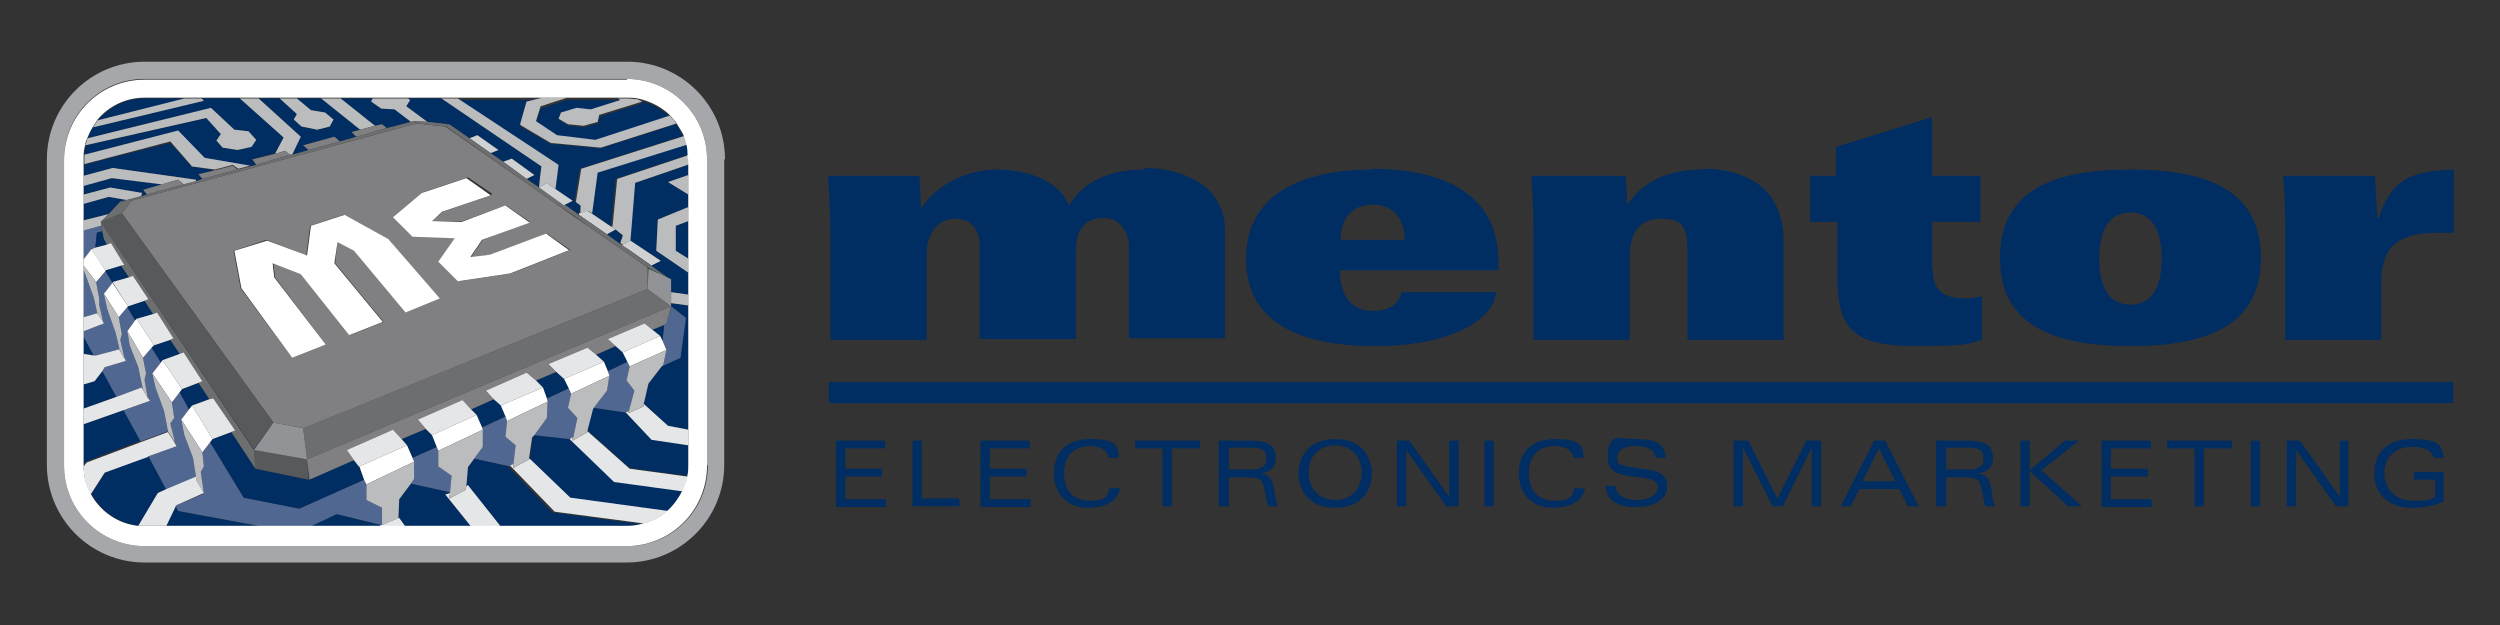 <?xml version="1.0" encoding="UTF-8"?>
<svg id="Layer_1" data-name="Layer 1" xmlns="http://www.w3.org/2000/svg" version="1.1" viewBox="0 0 320 80">
  <rect x="0" y="0" width="320" height="80" fill="#333333" stroke="none"/>
  <defs>
    <style>
      .cls-1 {
        fill: #002d62;
      }

      .cls-1, .cls-2, .cls-3, .cls-4, .cls-5, .cls-6, .cls-7, .cls-8, .cls-9, .cls-10, .cls-11, .cls-12, .cls-13, .cls-14 {
        stroke-width: 0px;
      }

      .cls-2 {
        fill: none;
      }

      .cls-3 {
        fill: #a5a7aa;
      }

      .cls-4 {
        fill: #808083;
      }

      .cls-5 {
        fill: #919396;
      }

      .cls-6 {
        fill: #58595b;
      }

      .cls-7 {
        fill: #cfd1d2;
      }

      .cls-8 {
        fill: #6d6e70;
      }

      .cls-9 {
        fill: #6d6e70;
      }

      .cls-10 {
        fill: #506792;
      }

      .cls-11 {
        fill: #babcbe;
      }

      .cls-12 {
        fill: #e5e6e7;
      }

      .cls-13 {
        fill: #fff;
      }

      .cls-14 {
        fill: #002d62;
      }
    </style>
  </defs>
  <g>
    <polygon class="cls-14" points="82.9 37 83 34.4 85 35.3 83 34.3 82.9 37 82.9 37"/>
    <polygon class="cls-14" points="68.9 24.5 57.1 16.2 57.1 16.2 57.1 16.2 68.9 24.5"/>
    <polygon class="cls-14" points="57.6 63.1 57.6 63 52.6 61.9 51.1 63.9 51 66.3 51.1 66.3 51.9 67.4 60.3 67.4 57 63.3 57.6 63.1"/>
    <polygon class="cls-14" points="43.1 65.8 39.7 67.4 48.4 67.4 48.8 67.2 43.1 65.8"/>
    <path class="cls-14" d="M76.4,22.1l-.7,5.2,2.5,1.7.6-6.1,9.3-3.1c0-.5-.1-.9-.2-1.4l-11.5,3.6Z"/>
    <polygon class="cls-14" points="18.2 24.7 18.3 24.3 18.3 24.3 20.7 23.6 14.3 22.8 10.7 23.8 10.7 24.9 14.1 24 18.2 24.7"/>
    <path class="cls-14" d="M21.3,62.7l-2.3-4.3-5.5,2-1.8,2.8c1.2,2.2,3.4,3.8,6,4.1l2.5-4.2,1.1-.5Z"/>
    <polygon class="cls-14" points="52 13.6 54.7 15.6 57.4 15.9 57.5 15.9 57.5 15.9 57.5 15.9 57.5 15.9 60.1 17.7 61.1 17.3 63.8 19.2 64.8 19.9 64.7 20.6 65.5 20.3 68.4 22.4 69.1 22.9 69.3 21.3 56.5 12.6 52.2 12.6 52.5 12.8 52 13.6"/>
    <path class="cls-14" d="M65.2,59.7h0s-4.5-1-4.5-1l-.8,1.1-.3,2.4h.3c0-.1,4.2,5.2,4.2,5.2h16.1c.7,0,1.3,0,1.9-.3l-11.4-1.5-5.7-5.9Z"/>
    <path class="cls-14" d="M68.6,15.6l2.7,1.8,4.9.6,9.5-3.1c-1.1-1-2.5-1.8-4-2l.6.3-5.5,1.7-.2.9-1.8.5-2-.2-1.2-.7.3-.8,2-.6,1.8.2,3.8-1.2-.3-.2h-6.6l-3.4,1.1-.6,1.9Z"/>
    <polygon class="cls-14" points="80.5 30.9 80.7 30.8 84.6 33.4 85.4 34.1 85.2 35.2 83.4 34 80.4 31.9 80.4 31.9 85.7 35.7 85.9 35.7 85.9 37.4 88.1 37.7 88.1 34.9 84 32.1 84.2 28.1 88.1 26.5 88.1 24.9 85.5 23.3 88.1 22.4 88.1 21.1 81.1 23.5 80.5 30.9"/>
    <polygon class="cls-14" points="22.5 64.8 21.2 67.4 33.6 67.4 22.8 65.4 22.5 64.8"/>
    <polygon class="cls-14" points="85.9 39.2 85.9 39.2 87.8 40.7 87.1 45.8 84.7 46.9 83 49.1 82.4 51.7 85.5 54.5 88.1 55 88.1 39.1 85.9 38.8 85.9 39.2"/>
    <polygon class="cls-14" points="86.5 32.1 88.1 33.1 88.1 28.3 86.5 28.9 86.5 32.1"/>
    <polygon class="cls-14" points="48.9 15.9 49.5 16.4 52.6 15.6 50.5 14 48.8 13.9 47.5 13 47.7 12.6 43.6 12.6 48 16.1 48.9 15.9"/>
    <polygon class="cls-14" points="25.1 23 25.4 22.3 27.5 21.8 24.5 21.3 21.8 18.3 10.7 21.1 10.7 22.5 14.4 21.5 25.1 23"/>
    <polygon class="cls-14" points="37.4 19.8 38.5 19.5 38.8 18.6 42.8 17.5 43.5 18.1 44.6 17.8 45 16.9 46.1 16.6 41.1 12.6 38 12.6 39.8 14.1 41.6 14.4 42.7 15.3 42.2 16.2 40.6 16.6 38.6 16.2 37.6 15.3 38 14.6 35.8 12.6 33.1 12.6 38.5 17.5 37.4 19.8"/>
    <polygon class="cls-14" points="13.1 47.5 12.1 48.8 10.7 49.2 10.7 52.3 14.9 50.8 13.1 47.5"/>
    <path class="cls-14" d="M72.9,56.2l-4.5-.5-.2.3-.4,2.8,5.2,5,12.5,1.7c.9-.7,1.6-1.7,2-2.7l-8.8-1.2-5.7-5.4Z"/>
    <polygon class="cls-14" points="10.7 43.1 10.7 45.3 12 45.5 10.7 43.1"/>
    <path class="cls-14" d="M80.1,52.8l-4.2-.6h-.1c0,.1-.6,2.9-.6,2.9l5.4,4.8,7.4,1c0-.4.1-.9.1-1.3v-2.6l-4.7-.7-3.3-3.5Z"/>
    <polygon class="cls-14" points="15.4 25.8 16.2 25.6 13.9 25.2 10.7 26.1 10.7 28.2 13.9 27.4 15.4 25.8"/>
    <path class="cls-14" d="M26.2,20.3l5.8.9.3-.8,2.9-.8,1.1-2-5.6-5h-4.9l.3.3-14.2,3.4c-.3.4-.5.9-.7,1.4l15.8-3.9,3,2.8,1.8.2,1,1.1-.6.9-1.8.4-1.9-.3-.8-.9.6-.9-1.8-2-15.5,3.5c-.1.4-.2.9-.2,1.4l12-3.1,3.4,3.5Z"/>
    <path class="cls-14" d="M23.6,12.6h-5.1c-2.4,0-4.5,1.1-6,2.8l11.1-2.7h0Z"/>
    <path class="cls-14" d="M18,56.5l-2.2-4-5.1,1.8v5.2s0,0,0,0l.4-.5,6.9-2.6Z"/>
    <path class="cls-14" d="M71.1,24.2l2.2,1.5.2.2.7-4.3,13.2-4.2c-.2-.5-.5-1.1-.9-1.5l-9.7,3.1-6.4-.6-3.9-2.3.8-2.8,2-.5h-10.8l12.9,8.5-.4,3Z"/>
    <polygon class="cls-14" points="69 24 69.1 22.9 68.4 22.4 67.4 22.9 69 24"/>
    <polygon class="cls-14" points="64.4 20.7 64.7 20.6 64.8 19.9 63.8 19.2 62.8 19.6 64.4 20.7"/>
    <polygon class="cls-10" points="16.6 44.2 16.3 42.4 17.3 41 16.3 39.3 15.2 40.6 15.6 42.8 15.4 43.5 15.9 45.7 16.1 46.2 13.4 47 13.1 47.5 14.9 50.8 18.1 49.6 18.3 49.9 17.7 47 16.6 44.2"/>
    <polygon class="cls-10" points="12.3 45.5 15.3 44.7 14.8 42.6 13.7 39.5 13.3 37.6 14.4 36.2 13.5 34.7 12.3 36.1 12.7 38.2 12.7 39 13.2 41.2 13.3 41.4 10.7 42.4 10.7 43.1 12 45.5 12.3 45.5"/>
    <polygon class="cls-10" points="12.8 40.6 12.5 40.3 12 38.1 11.1 35.6 10.7 34.5 10.7 40.6 12.4 40.1 12.8 40.6"/>
    <polygon class="cls-10" points="12.5 33.1 12.4 33 11.7 31.9 12.2 31.7 12.4 29.8 13.1 29.6 13 28.9 12.9 28.9 10.7 29.5 10.7 33.2 11.7 31.9 12.5 33.1"/>
    <polygon class="cls-10" points="19.9 49.6 19.5 47.8 20.6 46.4 19.4 44.5 18.3 45.8 18.7 47.8 18.5 48.6 18.9 50.9 19.2 51.3 15.8 52.5 18 56.5 21.5 55.2 21 52.6 19.9 49.6"/>
    <polygon class="cls-10" points="56.1 59.7 56.1 57.7 55.9 57.2 52.8 58.6 53 59.1 53 61.3 52.6 61.9 57.6 63 57.8 60.9 56.1 59.7"/>
    <polygon class="cls-10" points="64.7 55.9 64.9 53.9 64.7 53.3 61.7 54.7 61.8 55 61.8 57.2 60.7 58.7 65.3 59.7 65.7 59.5 66 57 64.7 55.9"/>
    <polygon class="cls-10" points="23.6 55.7 23.2 53.7 24.2 52.4 23 50.2 22 51.5 22.3 53.5 21.8 54.2 22.4 56.6 22.2 56.3 22.6 57 19 58.4 21.3 62.7 25.1 61.1 24.7 58.6 23.6 55.7"/>
    <polygon class="cls-10" points="72.7 52.2 73.1 50.4 72.8 49.7 70 51 70.1 51.4 70 53.5 68.4 55.7 72.9 56.2 72.8 56.2 73.4 55.9 73.9 53.5 72.7 52.2"/>
    <polygon class="cls-10" points="80.2 48.7 80.6 46.9 80.3 46.3 77.8 47.5 78 48.1 77.7 50 76 52.2 80.1 52.8 80.1 52.8 80.5 52.6 81.2 50 80.2 48.7"/>
    <polygon class="cls-10" points="85 41.6 84.8 43.6 85.3 44.8 84.9 46.7 84.7 46.9 87.1 45.8 87.8 40.7 85.9 39.2 85.3 41.4 85 41.6"/>
    <polygon class="cls-10" points="48.8 67.2 48.9 67.2 48.9 65 46.9 64 46.9 62 46.6 61.4 38.3 65.1 31.2 63.7 26.9 56.6 25.9 57.9 26.1 59.7 25.7 60.4 26.1 63.2 22.5 64.7 22.5 64.8 22.8 65.4 33.6 67.4 39.7 67.4 43.1 65.8 48.8 67.2"/>
    <polygon class="cls-14" points="20.8 46.1 20.8 46.1 20.8 46.1 20.8 46.1 23 45.3 21.8 43.5 19.7 44.2 19.4 44.5 20.6 46.4 20.8 46.1 20.8 46.1"/>
    <polygon class="cls-14" points="16.4 39.2 14.4 36.1 16.5 35.5 15.5 34 13.5 34.6 13.5 34.7 14.4 36.2 14.4 36.2 16.4 39.2"/>
    <polygon class="cls-14" points="19.7 44.2 17.5 40.8 19.6 40.2 18.5 38.5 16.4 39.2 16.3 39.3 17.3 41 17.5 40.8 19.7 44.2"/>
    <polygon class="cls-14" points="25.4 49 23.3 49.8 23 50.2 24.2 52.4 24.6 51.9 24.6 51.9 26.8 51.1 25.4 49"/>
    <polygon class="cls-14" points="46 59.8 45.3 58.9 39.6 61.4 39.3 58.8 39.5 61.4 32.7 60 29.6 55.3 27.2 56.2 26.9 56.6 31.2 63.7 38.3 65.1 46.6 61.4 46 59.7 46 59.8"/>
    <polygon class="cls-14" points="84.8 43.6 85 41.6 83.5 42.2 84.5 43 84.8 43.6"/>
    <polygon class="cls-14" points="12.5 33.1 13.5 34.6 12.4 33 12.5 33.1"/>
    <polygon class="cls-14" points="61.7 54.7 64.7 53.3 64.1 51.9 63.2 51.1 60.3 52.4 61 53.1 61.7 54.7"/>
    <polygon class="cls-14" points="13.3 30.6 13.1 29.6 12.4 29.8 12.2 31.7 13.7 31.3 13.3 30.6"/>
    <polygon class="cls-14" points="35 54.1 32.5 57.5 13.6 29.5 32.5 57.6 35 54.1 35 54.1"/>
    <polygon class="cls-14" points="77.8 47.5 80.3 46.3 79.7 45.1 78.8 44.3 76.3 45.4 77.3 46.3 77.8 47.5"/>
    <polygon class="cls-14" points="70 51 72.8 49.7 72.2 48.5 77.3 46.3 72.2 48.5 71.2 47.6 68.6 48.7 69.5 49.6 70 51"/>
    <polygon class="cls-14" points="52.8 58.6 55.9 57.2 55.3 55.7 55.3 55.7 54.5 54.9 51.4 56.2 52.1 57 52.8 58.6"/>
    <path class="cls-11" d="M78.2,29l.6.4.9.7-.3,1h0c0,0,1.2.8,1.2.8h0s-.8-.6-.8-.6l.9-.5.6-7.4,7-2.4v-.6c0-.2,0-.4,0-.6l-9.3,3.1-.6,6.1Z"/>
    <path class="cls-11" d="M73.6,25.8l.7.5v1c-.1,0,1-.3,1-.3l.5.3.7-5.2,11.5-3.6c-.1-.4-.2-.7-.4-1.1l-13.2,4.2-.7,4.3Z"/>
    <polygon class="cls-11" points="69.1 22.9 69 24 69 24 70 23.4 71.1 24.2 71.5 21.1 58.6 12.6 56.5 12.6 69.3 21.3 69.1 22.9"/>
    <polygon class="cls-11" points="48.8 13.9 50.5 14 52.6 15.6 53.1 15.5 54.7 15.6 52 13.6 52.5 12.8 52.2 12.6 47.7 12.6 47.5 13 48.8 13.9"/>
    <polygon class="cls-11" points="48 16.1 43.6 12.6 41.1 12.6 46.1 16.6 48 16.1"/>
    <polygon class="cls-11" points="35.2 19.7 36.5 19.3 37.1 19.8 37.4 19.8 38.5 17.5 33.1 12.6 30.7 12.6 36.3 17.6 35.2 19.7"/>
    <path class="cls-11" d="M24.5,21.3l3,.4,2.3-.6.7.5,1.5-.4h0c0,0-5.8-1-5.8-1l-3.4-3.5-12,3.1c0,.2,0,.3,0,.5v.7l11-2.9,2.7,3.1Z"/>
    <polygon class="cls-11" points="20.7 23.6 22.8 23 23.5 23.6 25.1 23.2 25.1 23 14.4 21.5 10.7 22.5 10.7 23.8 14.3 22.8 20.7 23.6"/>
    <polygon class="cls-11" points="16.2 25.6 18.1 25.1 18.2 24.7 14.1 24 10.7 24.9 10.7 26.1 13.9 25.2 16.2 25.6"/>
    <polygon class="cls-11" points="13 28.9 12.9 28.4 13.9 27.4 10.7 28.2 10.7 29.5 12.9 28.9 13 28.9"/>
    <polygon class="cls-12" points="13.1 47.5 13.4 47 16.1 46.2 15.9 45.7 15.9 45.9 15.3 44.8 15.3 44.7 12.3 45.5 12 45.5 10.7 45.3 10.7 49.2 12.1 48.8 13.1 47.5"/>
    <path class="cls-12" d="M22.5,64.7l3.6-1.6-1-1.7v-.4c0,0-3.8,1.6-3.8,1.6l-1.1.5-2.5,4.2c.3,0,.6,0,.9,0h2.7l1.2-2.5h0Z"/>
    <path class="cls-12" d="M67.7,58.8h0s-2,1.1-2,1.1v-.5c0,0-.4.2-.4.2h0s5.7,5.9,5.7,5.9l11.4,1.5c1.2-.3,2.2-.9,3.1-1.6l-12.5-1.7-5.2-5Z"/>
    <path class="cls-12" d="M75.2,55.1v.2s-1.9,1.1-1.9,1.1v-.5c.1,0-.4.3-.4.3h0c0,0,5.7,5.5,5.7,5.5l8.8,1.2c.3-.6.5-1.3.6-1.9l-7.4-1-5.4-4.8Z"/>
    <polygon class="cls-12" points="82.4 51.7 82.4 52 80.4 52.9 80.5 52.6 80.1 52.8 80.1 52.8 83.4 56.3 88.1 57 88.1 55 85.5 54.5 82.4 51.7"/>
    <polygon class="cls-11" points="85.9 38.8 88.1 39.1 88.1 37.7 85.9 37.4 85.9 38.8"/>
    <polygon class="cls-4" points="35 54.1 35 54.1 35 54.1 35 54.1"/>
    <path class="cls-4" d="M53.3,15.8l-36.5,9.9-1.2,1.6,19.4,26.8,3.9.7,44-17.8v-2.7c.1,0-2.5-1.8-2.5-1.8l-2.3-1.6-2.6-1.8-2.2-1.5-2.4-1.7-2-1.4-11.9-8.3-3.8-.4ZM51.9,40l-6.6-7.9-2.1-1.1-.3,2.7,6.2,7.5-4.3,1.7-6.2-7.8-3.6-1.4.2,1.8,6.5,8.6-4.3,1.7-6.6-8.9-.9-4.8,4.2-1.4,5.1,2,.5-3.8,4.3-1.4,5.6,3.1,6.6,7.6-4.4,1.8ZM62.8,25l-6.1,2.1-1.4,1.2h3.9c0,0,5.6-2,5.6-2l3,2.1-6,2.3-1.5,2.2,2.5-.3,7.2-2.7,3,2.1h0s-7.6,3-7.6,3l-6.7,1-2.5-2.5,2.1-3.1-5.4-.2-2.5-2.5,3.8-3.1,5.7-1.9,3.1,2.1Z"/>
    <polygon class="cls-6" points="13.6 29.5 32.5 57.5 35 54.1 35 54.1 15.6 27.3 12.9 28.4 13.1 28.7 13.6 29.5"/>
    <polygon class="cls-9" points="16.8 25.7 15.4 25.8 13.9 27.4 12.9 28.4 15.6 27.3 16.8 25.7"/>
    <polygon class="cls-9" points="57.5 15.9 57.5 15.9 57.5 15.9 57.5 15.9"/>
    <polygon class="cls-9" points="57.1 16.2 57.1 16.2 57.4 15.9 54.7 15.6 53.1 15.5 53.3 15.8 57.1 16.2"/>
    <polygon class="cls-9" points="82.9 37 38.8 54.8 39.3 58.8 85.9 39.2 82.9 37 82.9 37"/>
    <polygon class="cls-5" points="85 35.3 83 34.4 82.9 37 85.9 39.2 85.9 38.8 85.9 37.4 85.9 35.7 85.7 35.7 85.8 35.7 85 35.3"/>
    <polygon class="cls-6" points="32.7 60 39.5 61.4 39.3 58.8 32.5 57.6 32.7 60"/>
    <polygon class="cls-8" points="13.7 31.3 14.2 31.1 15.9 33.9 15.5 34 16.5 35.5 17 35.3 19 38.3 18.5 38.5 19.6 40.2 20.1 40 22.2 43.3 21.8 43.5 23 45.3 23.5 45.1 25.9 48.8 25.4 49 26.8 51.1 27.3 51 30.1 55.1 29.6 55.3 32.7 60 32.5 57.6 13.6 29.5 13.1 28.7 12.9 28.4 13 28.9 13.1 29.6 13.3 30.6 13.7 31.3"/>
    <polygon class="cls-4" points="39.6 61.4 45.3 58.9 44.4 57.6 50.3 55 51.4 56.2 54.5 54.9 53.5 53.7 59.2 51.2 60.3 52.4 63.2 51.1 62.2 50 67.4 47.7 68.6 48.7 71.2 47.6 70.2 46.6 75.2 44.5 76.3 45.4 78.8 44.3 77.8 43.4 82.5 41.4 83.5 42.2 85 41.6 85.3 41.4 85.9 39.2 85.9 39.2 39.3 58.8 39.6 61.4"/>
    <polygon class="cls-12" points="84.5 43 83.5 42.2 82.5 41.4 77.8 43.4 78.8 44.3 79.7 45.1 84.5 43"/>
    <polygon class="cls-13" points="79.7 45.1 80.3 46.3 80.6 46.9 85.3 44.8 84.8 43.6 84.5 43 79.7 45.1"/>
    <polygon class="cls-11" points="85.3 44.8 80.6 46.9 80.2 48.7 81.2 50 80.5 52.6 80.4 52.9 82.4 52 82.4 51.7 83 49.1 84.7 46.9 84.9 46.7 85.3 44.8"/>
    <polygon class="cls-12" points="77.3 46.3 76.3 45.4 75.2 44.5 70.2 46.6 71.2 47.6 72.2 48.5 77.3 46.3"/>
    <polygon class="cls-13" points="72.2 48.5 72.8 49.7 73.1 50.4 78 48.1 77.8 47.5 77.3 46.3 72.2 48.5"/>
    <polygon class="cls-11" points="78 48.1 73.1 50.4 72.7 52.2 73.9 53.5 73.4 55.9 73.3 56.4 75.2 55.3 75.2 55.1 75.9 52.4 76 52.2 77.7 50 78 48.1"/>
    <polygon class="cls-12" points="64.1 51.9 69.5 49.6 68.6 48.7 67.4 47.7 62.2 50 63.2 51.1 64.1 51.9 64.1 51.9"/>
    <polygon class="cls-13" points="64.1 51.9 64.1 51.9 64.7 53.3 64.9 53.9 70.1 51.4 70 51 69.5 49.6 64.1 51.9"/>
    <polygon class="cls-11" points="70.1 51.4 64.9 53.9 64.7 55.9 66 57 65.7 59.5 65.7 59.9 67.7 58.8 67.7 58.8 68.1 56 68.4 55.7 70 53.5 70.1 51.4"/>
    <polygon class="cls-12" points="55.3 55.7 55.3 55.7 61 53.1 60.3 52.4 59.2 51.2 53.5 53.7 54.5 54.9 55.3 55.7 55.3 55.7"/>
    <polygon class="cls-13" points="55.3 55.7 55.3 55.7 55.9 57.2 56.1 57.7 61.8 55 61.7 54.7 61 53.1 55.3 55.7"/>
    <polygon class="cls-12" points="59.7 62.2 59.6 62.7 57.5 63.8 57.6 63.1 57 63.3 60.3 67.4 64.1 67.4 59.9 62.1 59.7 62.2"/>
    <polygon class="cls-11" points="61.8 55 56.1 57.7 56.1 59.7 57.8 60.9 57.6 63 57.6 63.1 57.5 63.8 59.6 62.7 59.7 62.2 59.9 59.8 60.7 58.7 61.8 57.2 61.8 55"/>
    <polygon class="cls-12" points="46 59.7 46 59.7 52.1 57 51.4 56.2 50.3 55 44.4 57.6 45.3 58.9 46 59.8 46 59.7"/>
    <polygon class="cls-13" points="52.8 58.6 52.1 57 46 59.7 46 59.7 46.6 61.4 46.9 62 53 59.1 52.8 58.6"/>
    <polygon class="cls-11" points="53 59.1 46.9 62 46.9 64 48.9 65 48.9 67.2 51 66.3 51.1 63.9 52.6 61.9 53 61.3 53 59.1"/>
    <polygon class="cls-12" points="27.3 51 26.8 51.1 24.6 51.9 27.2 56.2 29.6 55.3 30.1 55.1 27.3 51"/>
    <polygon class="cls-13" points="24.6 51.9 24.6 51.9 24.2 52.4 23.2 53.7 25.9 57.9 26.9 56.6 27.2 56.2 24.6 51.9"/>
    <polygon class="cls-11" points="23.6 55.7 24.7 58.6 25.1 61.1 25.1 61.5 26.1 63.2 25.7 60.4 26.1 59.7 25.9 57.9 23.2 53.7 23.6 55.7"/>
    <polygon class="cls-12" points="23.3 49.8 25.4 49 25.9 48.8 23.5 45.1 23 45.3 20.8 46.1 23.3 49.8"/>
    <polygon class="cls-12" points="20.8 46.1 20.8 46.1 20.8 46.1 20.8 46.1"/>
    <polygon class="cls-13" points="20.8 46.1 20.8 46.1 20.8 46.1 20.8 46.1 20.6 46.4 19.5 47.8 22 51.5 23 50.2 23.3 49.8 20.8 46.1"/>
    <polygon class="cls-4" points="23.5 23.6 22.8 23 20.7 23.6 18.3 24.3 18.8 24.9 23.5 23.6"/>
    <polygon class="cls-11" points="21.8 54.2 22.3 53.5 22 51.5 19.5 47.8 19.9 49.6 21 52.6 21.5 55.2 21.5 55.2 22.2 56.3 22.4 56.6 21.8 54.2"/>
    <polygon class="cls-12" points="19.7 44.2 21.8 43.5 22.2 43.3 20.1 40 19.6 40.2 17.5 40.8 19.7 44.2"/>
    <polygon class="cls-13" points="17.5 40.8 17.3 41 16.3 42.4 18.3 45.8 19.4 44.5 19.7 44.2 17.5 40.8"/>
    <polygon class="cls-11" points="18.7 47.8 18.3 45.8 16.3 42.4 16.6 44.2 17.7 47 18.3 49.9 18.9 50.9 18.5 48.6 18.7 47.8"/>
    <polygon class="cls-12" points="19 38.3 17 35.3 16.5 35.5 14.4 36.1 16.4 39.2 18.5 38.5 19 38.3"/>
    <polygon class="cls-13" points="16.3 39.3 16.4 39.2 14.4 36.2 14.4 36.2 13.3 37.6 15.2 40.6 16.3 39.3"/>
    <polygon class="cls-11" points="15.6 42.8 15.2 40.6 13.3 37.6 13.7 39.5 14.8 42.6 15.3 44.7 15.3 44.8 15.9 45.9 15.9 45.7 15.4 43.5 15.6 42.8"/>
    <polygon class="cls-12" points="15.9 33.9 14.2 31.1 13.7 31.3 12.2 31.7 11.7 31.9 12.4 33 13.5 34.6 15.5 34 15.9 33.9"/>
    <polygon class="cls-13" points="13.5 34.7 13.5 34.6 12.5 33.1 11.7 31.9 10.7 33.2 10.7 34 12.3 36.1 13.5 34.7"/>
    <polygon class="cls-11" points="12 38.1 12.5 40.3 12.8 40.6 13.2 41.2 12.7 39 12.7 38.2 12.3 36.1 10.7 34 10.7 34.5 11.1 35.6 12 38.1"/>
    <polygon class="cls-5" points="35 54.1 32.5 57.6 39.3 58.8 38.8 54.8 35 54.1 35 54.1"/>
    <polygon class="cls-7" points="84.6 33.4 80.7 30.8 80.5 30.9 79.6 31.4 80.4 31.9 83.4 34 84.6 33.4"/>
    <polygon class="cls-14" points="85.2 35.2 85.4 34.1 84.6 33.4 83.4 34 85.2 35.2"/>
    <polygon class="cls-7" points="74.1 27.3 74.1 27.5 77.7 30 78.8 29.4 78.2 29 75.7 27.3 75.2 27 74.1 27.3"/>
    <polygon class="cls-14" points="79.2 31.1 79.3 31.2 79.7 30.2 78.8 29.4 77.7 30 79.2 31.1"/>
    <polygon class="cls-14" points="74.1 27.5 74.1 27.3 74.3 26.4 73.6 25.8 73.3 25.7 72.3 26.2 74.1 27.5"/>
    <polygon class="cls-7" points="67.4 22.9 68.4 22.4 65.5 20.3 64.7 20.6 64.4 20.7 67.4 22.9"/>
    <polygon class="cls-7" points="63.8 19.2 61.1 17.3 60.1 17.7 62.8 19.6 63.8 19.2"/>
    <polygon class="cls-9" points="74.1 27.5 72.3 26.2 72.2 26.3 69 24 69 24 69 24 67.4 22.9 64.4 20.7 62.8 19.6 60.1 17.7 57.5 15.9 57.5 15.9 57.5 15.9 57.4 15.9 57.1 16.2 57.1 16.2 68.9 24.5 70.9 25.9 73.3 27.5 75.5 29.1 78 30.8 80.4 32.5 83 34.3 85 35.3 85.8 35.7 85.7 35.7 80.4 31.9 79.2 31.1 77.7 30 74.1 27.5"/>
    <polygon class="cls-14" points="45 16.9 44.6 17.8 45.6 17.5 45 16.9"/>
    <polygon class="cls-14" points="38.8 18.6 38.5 19.5 39.5 19.2 38.8 18.6"/>
    <polygon class="cls-14" points="32.3 20.4 32 21.2 32 21.3 32.8 21.1 32.3 20.4"/>
    <polygon class="cls-14" points="25.4 22.3 25.1 23 25.1 23.2 25.9 22.9 25.4 22.3"/>
    <polygon class="cls-14" points="18.3 24.3 18.3 24.3 18.2 24.7 18.1 25.1 18.8 24.9 18.3 24.3"/>
    <polygon class="cls-4" points="49.5 16.4 48.9 15.9 48 16.1 46.1 16.6 45 16.9 45.6 17.5 49.5 16.4"/>
    <polygon class="cls-4" points="43.5 18.1 42.8 17.5 38.8 18.6 39.5 19.2 43.5 18.1"/>
    <polygon class="cls-4" points="37.1 19.8 36.5 19.3 35.2 19.7 32.3 20.4 32.8 21.1 37.1 19.8"/>
    <polygon class="cls-4" points="30.4 21.7 29.8 21.2 27.5 21.8 25.4 22.3 25.9 22.9 30.4 21.7"/>
    <polygon class="cls-9" points="53.3 15.8 53.1 15.5 52.6 15.6 49.5 16.4 45.6 17.5 44.6 17.8 43.5 18.1 39.5 19.2 38.5 19.5 37.4 19.8 37.1 19.8 32.8 21.1 32 21.3 30.4 21.7 25.9 22.9 25.1 23.2 23.5 23.6 18.8 24.9 18.1 25.1 16.2 25.6 15.4 25.8 16.8 25.7 53.3 15.8"/>
    <polygon class="cls-12" points="51 66.3 48.9 67.2 48.8 67.2 48.4 67.4 51.9 67.4 51.1 66.3 51 66.3"/>
    <polygon class="cls-11" points="88.1 24.9 88.1 22.4 85.5 23.3 88.1 24.9"/>
    <polygon class="cls-11" points="84 32.1 88.1 34.9 88.1 33.1 86.5 32.1 86.5 28.9 88.1 28.3 88.1 26.5 84.2 28.1 84 32.1"/>
    <path class="cls-11" d="M66.6,16l3.9,2.3,6.4.6,9.7-3.1c-.3-.4-.6-.7-.9-1l-9.5,3.1-4.9-.6-2.7-1.8.6-1.9,3.4-1.1h-3.2l-2,.5-.8,2.8Z"/>
    <path class="cls-11" d="M75.6,14l-1.8-.2-2,.6-.3.8,1.2.7,2,.2,1.8-.5.2-.9,5.5-1.7-.6-.3c-.4,0-.9-.1-1.4-.1h-1.1l.3.2-3.8,1.2Z"/>
    <polygon class="cls-11" points="37.6 15.3 38.6 16.2 40.6 16.6 42.2 16.2 42.7 15.3 41.6 14.4 39.8 14.1 38 12.6 35.8 12.6 38 14.6 37.6 15.3"/>
    <path class="cls-11" d="M28.3,17.1l-.6.9.8.9,1.9.3,1.8-.4.6-.9-1-1.1-1.8-.2-3-2.8-15.8,3.9c-.1.3-.2.6-.3.9l15.5-3.5,1.8,2Z"/>
    <path class="cls-11" d="M25.8,12.6h-2.2,0c0,0-11.1,2.8-11.1,2.8-.2.3-.4.6-.6.9l14.2-3.4-.3-.3Z"/>
    <polygon class="cls-12" points="13.2 41.2 12.8 40.6 12.4 40.1 10.7 40.6 10.7 42.4 13.3 41.4 13.2 41.2"/>
    <polygon class="cls-12" points="19.2 51.3 18.9 50.9 18.3 49.9 18.1 49.6 14.9 50.8 10.7 52.3 10.7 54.3 15.8 52.5 19.2 51.3"/>
    <path class="cls-12" d="M19,58.4l3.6-1.3-.4-.7-.7-1.1h0s-3.5,1.3-3.5,1.3l-6.9,2.6-.4.5c0,1.3.3,2.5.9,3.6l1.8-2.8,5.5-2Z"/>
    <polygon class="cls-7" points="72.2 26.3 72.3 26.2 73.3 25.7 71.1 24.2 70 23.4 69 24 69 24 72.2 26.3"/>
    <g>
      <path class="cls-2" d="M80.3,10.2H18.5c-5.7,0-10.3,4.6-10.3,10.3v39.1c0,5.7,4.6,10.3,10.3,10.3h61.7c5.7,0,10.3-4.6,10.3-10.3V20.4c0-5.7-4.6-10.3-10.3-10.3Z"/>
      <path class="cls-3" d="M92.8,20.4c0-6.9-5.6-12.5-12.5-12.5H18.5c-6.9,0-12.5,5.6-12.5,12.5v39.1c0,6.9,5.6,12.5,12.5,12.5h61.7c6.9,0,12.5-5.6,12.5-12.5V20.4ZM90.6,59.6c0,5.7-4.6,10.3-10.3,10.3H18.5c-5.7,0-10.3-4.6-10.3-10.3V20.4c0-5.7,4.6-10.3,10.3-10.3h61.7c5.7,0,10.3,4.6,10.3,10.3v39.1Z"/>
    </g>
    <polygon class="cls-13" points="44.1 27.5 39.8 28.9 39.3 32.7 34.2 30.8 30 32.1 30.9 36.9 37.4 45.8 41.7 44.1 35.1 35.5 34.9 33.7 38.5 35.1 44.7 42.9 49 41.2 42.8 33.7 43.2 31 45.3 32.1 51.9 40 56.3 38.2 49.7 30.6 44.1 27.5"/>
    <polygon class="cls-13" points="50.3 27.8 52.8 30.3 58.2 30.5 56.1 33.5 58.6 36 65.3 35 72.9 32 72.8 32 69.9 29.9 62.7 32.6 60.2 32.9 61.7 30.7 67.8 28.5 64.7 26.3 59.1 28.4 55.3 28.3 56.6 27.1 62.8 25 59.7 22.8 54 24.7 50.3 27.8"/>
    <path class="cls-13" d="M80.3,10.2H18.5c-5.7,0-10.3,4.6-10.3,10.3v39.1c0,5.7,4.6,10.3,10.3,10.3h61.7c5.7,0,10.3-4.6,10.3-10.3V20.4c0-5.7-4.6-10.3-10.3-10.3ZM88.1,20.4v39.1c0,.4,0,.9-.1,1.3-.1.7-.3,1.3-.6,1.9-.5,1-1.2,2-2,2.7-.9.8-1.9,1.3-3.1,1.6-.6.2-1.3.3-1.9.3H18.5c-.3,0-.6,0-.9,0-2.6-.3-4.8-1.9-6-4.1-.6-1.1-.9-2.3-.9-3.6,0,0,0,0,0,0V20.4c0-.2,0-.3,0-.5,0-.5.1-.9.2-1.4,0-.3.2-.6.3-.9.2-.5.4-.9.7-1.4.2-.3.4-.6.6-.9,1.4-1.7,3.6-2.8,6-2.8h61.7c.5,0,.9,0,1.4.1,1.5.3,2.9,1,4,2,.3.3.6.7.9,1,.3.5.6,1,.9,1.5.2.4.3.7.4,1.1.1.4.2.9.2,1.4,0,.2,0,.4,0,.6Z"/>
  </g>
  <g>
    <g>
      <g>
        <path class="cls-1" d="M107,56.4h6.3v1h-5.1v2.6h4.7v1h-4.7v2.9h5.2v1h-6.4v-8.4Z"/>
        <path class="cls-1" d="M116.8,56.4h1.2v7.4h4.8v1h-6v-8.4Z"/>
        <path class="cls-1" d="M125.5,56.4h6.3v1h-5.1v2.6h4.7v1h-4.7v2.9h5.2v1h-6.4v-8.4Z"/>
        <path class="cls-1" d="M143.4,62.4c-.3,1.8-2,2.6-4.1,2.6-3,0-4.4-2.1-4.4-4.4s1.2-4.4,4.7-4.4,3.5,1,3.6,2.4h-1.3c-.2-1.1-1.2-1.5-2.4-1.5-1.9,0-3.3,1.1-3.3,3.5s1.4,3.5,3.3,3.5,2.3-.5,2.5-1.6h1.3Z"/>
        <path class="cls-1" d="M148.9,57.4h-3.6v-1h8.3v1h-3.6v7.4h-1.2v-7.4Z"/>
        <path class="cls-1" d="M157.2,64.8h-1.2v-8.4h4.1c2.6,0,3.2.9,3.2,2.2s-.7,1.8-1.9,2h0c1.1.2,1.4.6,1.7,2,.1.9.2,1.6.5,2.2h-1.3c-.2-.6-.3-1.8-.6-2.7-.1-.6-.5-1-2.1-1h-2.3v3.7ZM157.2,60.1h2.8c1.3,0,2.1-.3,2.1-1.4s-.6-1.4-2-1.4h-2.8v2.7Z"/>
        <path class="cls-1" d="M170.9,56.2c3.5,0,4.7,2.4,4.7,4.4s-1.2,4.4-4.7,4.4-4.7-2.4-4.7-4.4,1.2-4.4,4.7-4.4ZM170.9,64c2,0,3.4-1.4,3.4-3.5s-1.4-3.5-3.4-3.5-3.4,1.4-3.4,3.5,1.4,3.5,3.4,3.5Z"/>
        <path class="cls-1" d="M185.5,56.4h1.2v8.4h-1.6l-5.1-7.2h0v7.2h-1.2v-8.4h1.6l5.1,7.2h0v-7.2Z"/>
        <path class="cls-1" d="M190,56.4h1.2v8.4h-1.2v-8.4Z"/>
        <path class="cls-1" d="M202.9,62.4c-.3,1.8-2,2.6-4.1,2.6-3,0-4.4-2.1-4.4-4.4s1.2-4.4,4.7-4.4,3.5,1,3.6,2.4h-1.3c-.2-1.1-1.2-1.5-2.4-1.5-1.9,0-3.3,1.1-3.3,3.5s1.4,3.5,3.3,3.5,2.3-.5,2.5-1.6h1.3Z"/>
        <path class="cls-1" d="M211.9,58.6c-.1-1.2-1.3-1.5-2.7-1.5s-2.2.6-2.2,1.5.3.9,1.3,1.1l3.1.5c1.4.2,2,1,2,2,0,1.7-1.5,2.7-4,2.7s-3.8-.9-3.9-2.7h1.3c0,1.1,1.1,1.8,2.7,1.8s2.7-.7,2.7-1.6c0-2.3-6.4-.2-6.4-3.7s1.4-2.5,3.7-2.5,3.6.5,3.7,2.4h-1.3Z"/>
        <path class="cls-1" d="M223.1,57.3h0v7.5h-1.2v-8.4h1.9l3.7,7.4,3.7-7.4h1.9v8.4h-1.2v-7.5h0l-3.7,7.5h-1.3l-3.8-7.5Z"/>
        <path class="cls-1" d="M243.1,62.6h-5.1l-1.1,2.2h-1.3l4.3-8.4h1.4l4.3,8.4h-1.4l-1.1-2.2ZM242.6,61.6l-2.1-4.2-2.1,4.2h4.2Z"/>
        <path class="cls-1" d="M249,64.8h-1.2v-8.4h4.1c2.6,0,3.2.9,3.2,2.2s-.7,1.8-1.9,2h0c1.1.2,1.4.6,1.7,2,.1.9.2,1.6.5,2.2h-1.3c-.2-.6-.3-1.8-.6-2.7-.1-.6-.5-1-2.1-1h-2.3v3.7ZM249,60.1h2.8c1.3,0,2.1-.3,2.1-1.4s-.6-1.4-2-1.4h-2.8v2.7Z"/>
        <path class="cls-1" d="M258.6,56.4h1.2v3.8l4.5-3.8h1.8l-4.8,3.8,5.2,4.6h-1.8l-4.9-4.5v4.5h-1.2v-8.4Z"/>
        <path class="cls-1" d="M269,56.4h6.3v1h-5.1v2.6h4.7v1h-4.7v2.9h5.2v1h-6.4v-8.4Z"/>
        <path class="cls-1" d="M281,57.4h-3.6v-1h8.3v1h-3.6v7.4h-1.2v-7.4Z"/>
        <path class="cls-1" d="M288.1,56.4h1.2v8.4h-1.2v-8.4Z"/>
        <path class="cls-1" d="M299.4,56.4h1.2v8.4h-1.6l-5.1-7.2h0v7.2h-1.2v-8.4h1.7l5.1,7.2h0v-7.2Z"/>
        <path class="cls-1" d="M308.9,60.4h3.9v3.8c-1.4.6-2.7.8-4,.8-3.4,0-4.9-2.1-4.9-4.4s1.3-4.4,4.8-4.4,3.8.7,4.1,2.4h-1.3c-.3-1.1-1.4-1.4-2.7-1.4-2.4,0-3.6,1.5-3.6,3.4s1.3,3.5,3.7,3.5,2-.2,2.8-.5v-2.2h-2.7v-1Z"/>
      </g>
      <rect class="cls-1" x="106.1" y="48.9" width="207.9" height="2.7"/>
    </g>
    <g>
      <path class="cls-1" d="M146.5,21.7c-5,0-7.9,1.8-9.7,4.6-1.1-3.1-5.2-4.6-9.2-4.6s-7.9,2.1-9.7,5h0l-.2-4.2h-11.7c.1,1.8.3,4.7.3,8.1v12.9h12.3v-10.8c0-3.2,1.7-4.7,3.7-4.7s3.1,1.4,3.1,3.4v12h12.3v-11.2c0-3.2,1.5-4.3,3.6-4.3s3.2,1.8,3.2,3.7v11.7h12.3v-13.8c0-5.9-5.7-8-10.3-8Z"/>
      <path class="cls-1" d="M217.9,21.7c-4.3,0-7.6,1.5-9.6,4.5h0l-.2-3.7h-12.1c.2,2.7.3,5.4.3,8.2v12.8h12.3v-10.5c0-3.2,1.2-5,4-5s3.4,1.1,3.4,4.2v11.3h12.3v-12.6c0-8-6.5-9.3-10.3-9.3Z"/>
      <path class="cls-1" d="M247.3,34.5v-6.1h6.2v-5.9h-6.2v-7.5l-12.3,3.8v3.7h-3.3v5.9h3.5v7.3c0,6.6,2.3,8.6,10.1,8.6s6.9-.5,8.4-.8v-5.6c-.8.2-1.6.3-2.2.3-2.8,0-4.1-1.1-4.1-3.7Z"/>
      <path class="cls-1" d="M272.7,21.7c-10.1,0-16.7,2.8-16.7,11.3s6.6,11.3,16.7,11.3,16.7-2.8,16.7-11.3-6.6-11.3-16.7-11.3ZM272.7,39c-3,0-4-2.7-4-5.9s1-5.9,4-5.9,4,2.7,4,5.9-1,5.9-4,5.9Z"/>
      <path class="cls-1" d="M304.3,27.9h0l-.3-5.4h-11.8c.3,1.8.3,4.6.3,7.8v13.2h12.3v-7.4c0-3.9,1.6-6.3,7-6.3h2.3v-8.1c-5.1.2-8,1-9.6,6.2Z"/>
      <path class="cls-1" d="M175.7,21.7c-9.3,0-16.2,3.3-16.2,11.4s6.7,11.2,16.5,11.2,15.2-3.4,15.5-6.9h-12.1c-.3,1.3-1.3,2.4-3.7,2.4s-4.2-1.6-4.2-5.2h20.3v-1.1c0-9.3-8.1-11.9-16.2-11.9ZM171.6,30.7c0-2.8,1.5-4.5,4.1-4.5s4.1,1.8,4.1,4.5h-8.2Z"/>
    </g>
  </g>
</svg>
